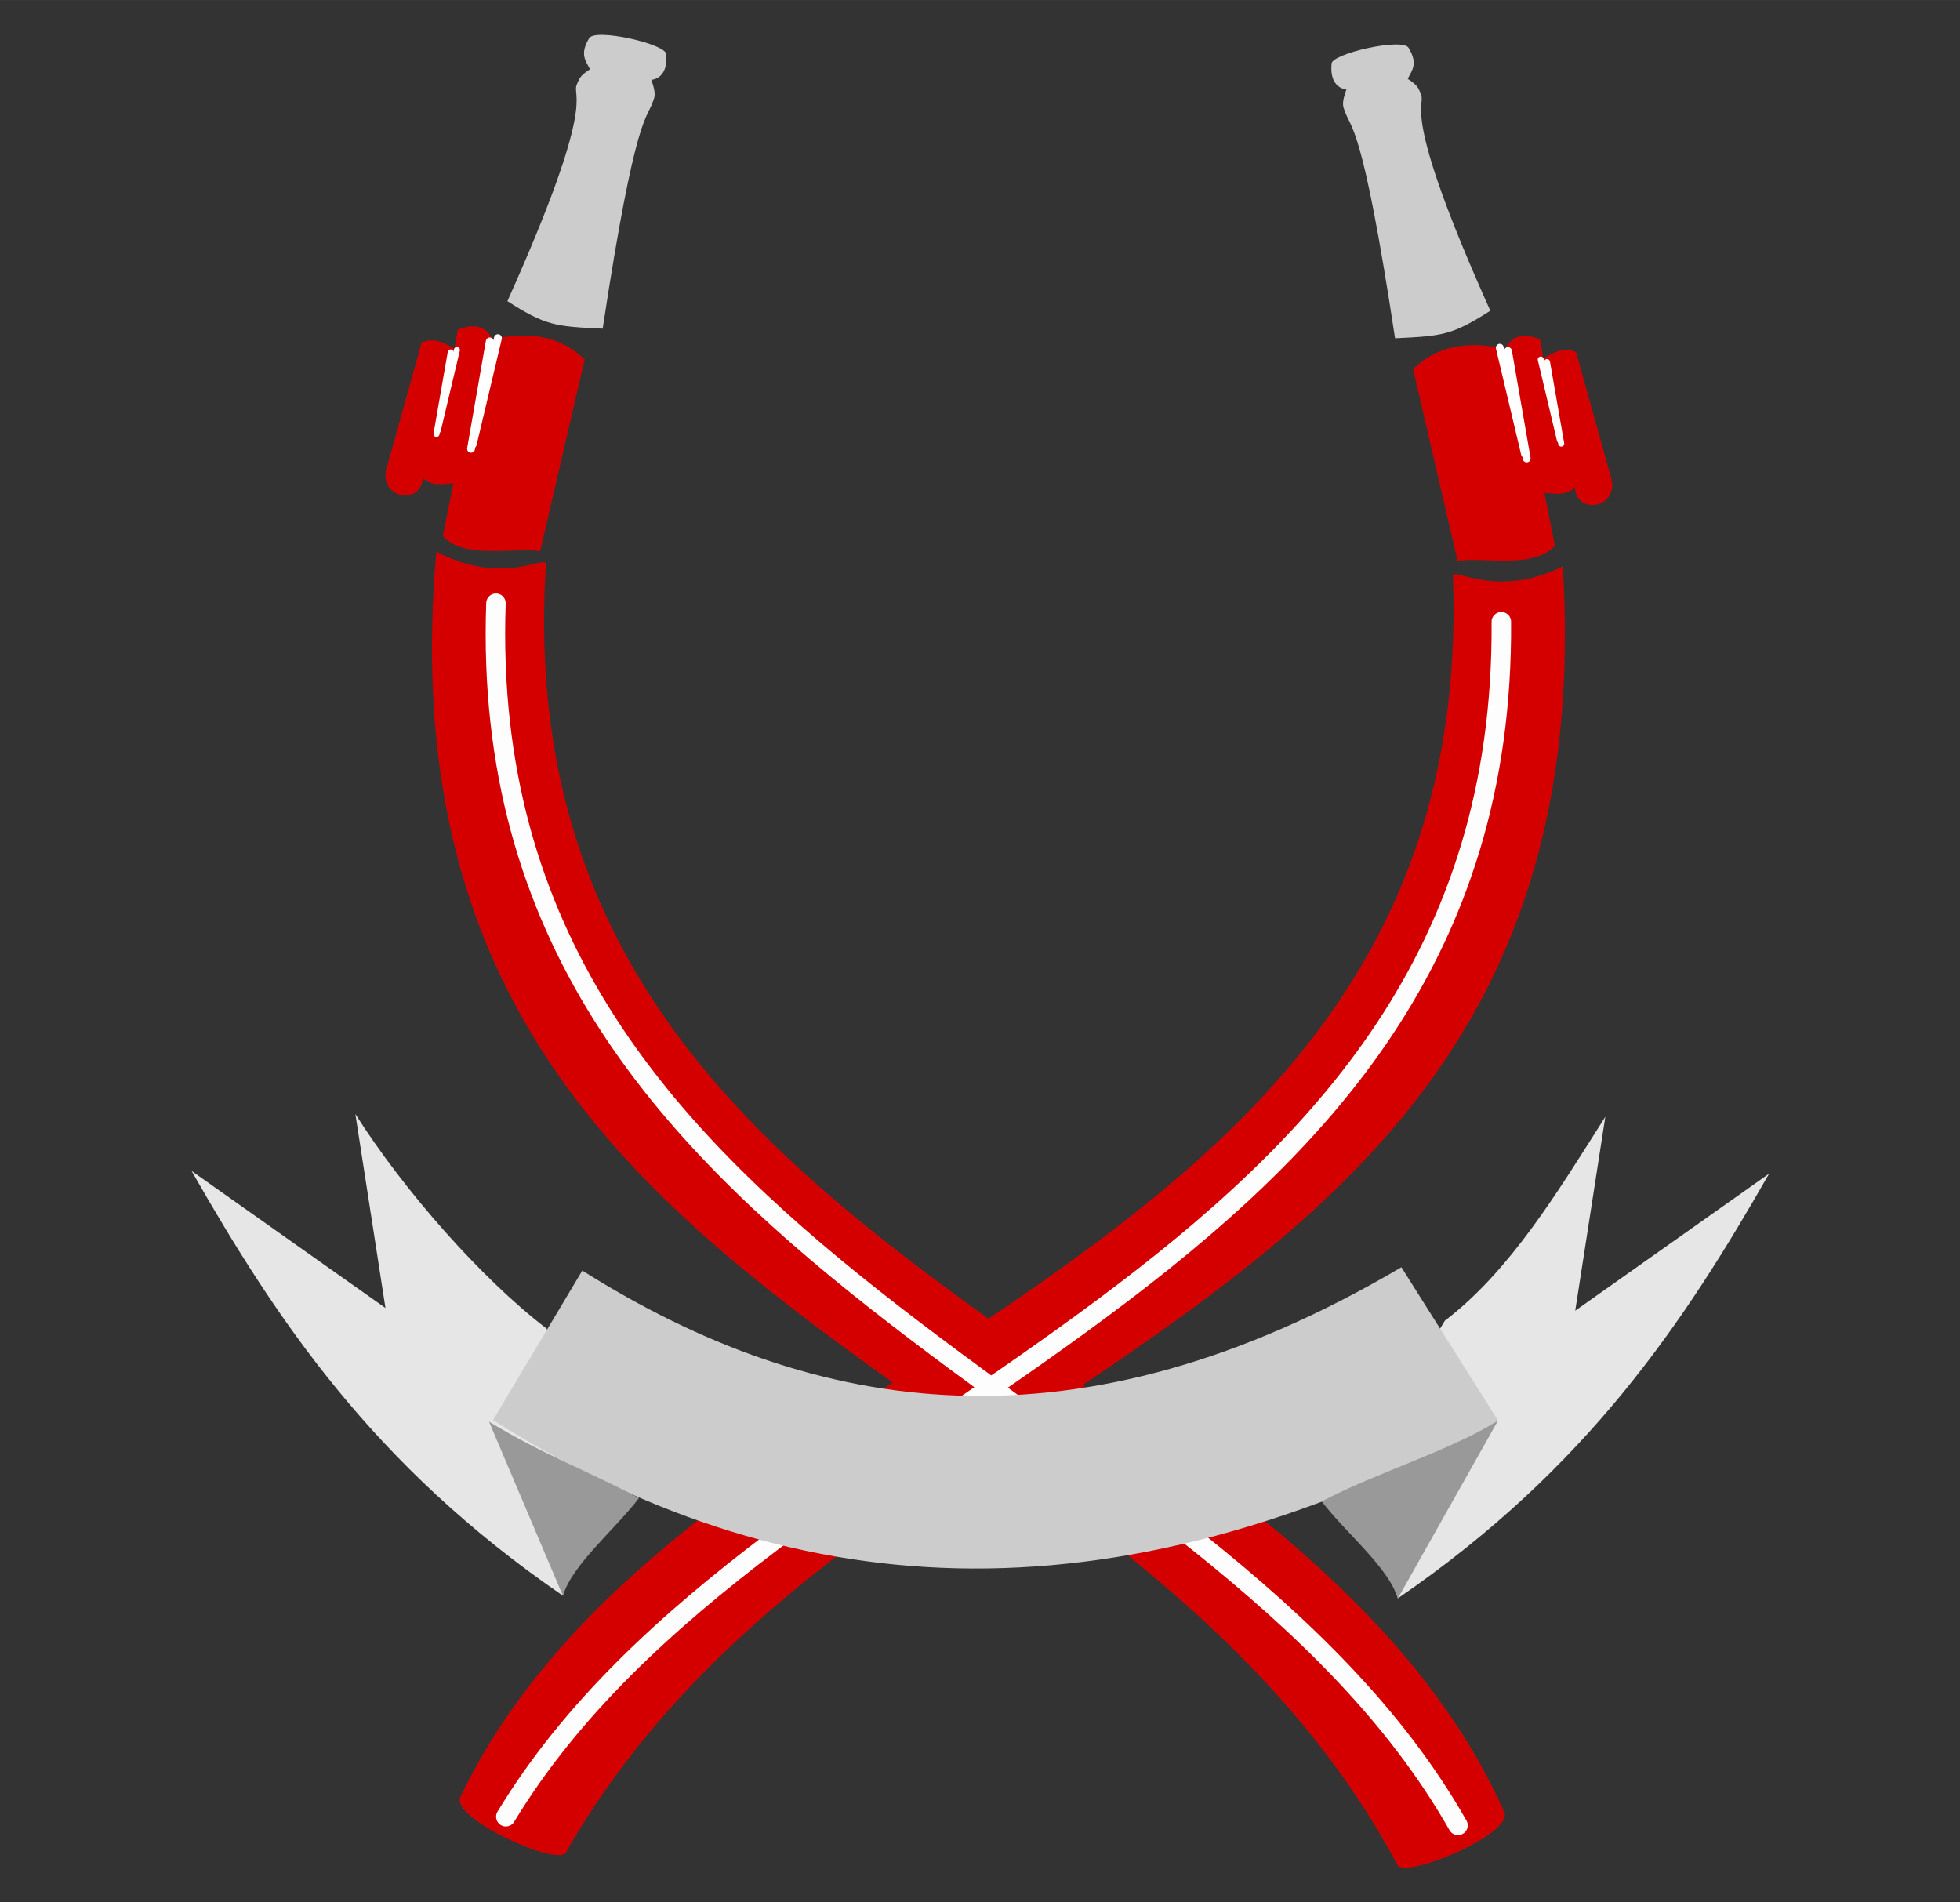 <?xml version="1.0" encoding="UTF-8"?>
<svg width="199.3mm" height="193.42mm" version="1.1" viewBox="0 0 706.19 685.34" xmlns="http://www.w3.org/2000/svg">
<rect x="0" y="0" width="706.19" height="685.34" fill="#333333" stroke="none"/>
<g transform="translate(-24.704 -135.92)">
<g transform="translate(-1067.1 -274.29)">
<g transform="translate(-8.5147e-6 -8.1872e-6)">
<g transform="translate(1763.4 -1161.1)">
<g transform="translate(-8.5147e-6 -8.1872e-6)">
<g transform="translate(-50.094 95.76)">
<g transform="translate(-8.5147e-6 -8.1872e-6)">
<g transform="translate(-208.2 360.81)">
<g transform="translate(-8.5147e-6 -8.1872e-6)">
<g transform="translate(2212.8 1661.7)">
<g transform="translate(-8.5147e-6 -8.1872e-6)">
<g transform="matrix(2.212 0 0 2.212 -3074.1 -1294.5)">
<g transform="translate(-1.186 -1.334)">
<path d="m292.74 555.68c-10.658-8.157-23.296-22.562-31.14-34.939l4.901 31.586-31.586-22.328c13.787 24.115 29.487 47.91 60.449 69.162 1.461-4.374 3.835-6.207 10.907-14.388z" fill="#e6e6e6"/>
<path d="m292.63 431.34c-7.216 114.93 121.56 125.69 156.13 203.12 1.46 3.381-15.015 10.508-17.34 8.743-45.122-84.829-167.78-87.55-156.63-214.08 11.142 5.888 18.266 0.138 17.843 2.212z" fill="#d40000"/>
<path d="m440.39 433.26c4.03 115.08-125 122.28-161.7 198.72-1.553 3.34 14.718 10.92 17.091 9.22 47.455-83.546 170.14-82.869 162.5-209.66-11.301 5.578-18.263-0.368-17.897 1.717z" fill="#d40000"/>
<path d="m284.5 437.54c-3.786 108.56 116.13 127.62 156.7 199.06v0 0" fill="none" stroke="#fdfdfd" stroke-linecap="round" stroke-width="3.176"/>
<path d="m448.26 440.55c0.778 108.62-119.62 124.35-162.15 194.64v0 0" fill="none" stroke="#fdfdfd" stroke-linecap="round" stroke-width="3.176"/>
<path d="m433.19 347.13c1.565 2.64 0.447 3.671-0.172 5 1.768 1.128 1.73 1.596 2.155 2.5 0.844 2.156-3.484 2.335 11.294 35.261-6.207 3.969-7.759 4.127-15.518 4.483-5.427-35.779-7.223-33.879-8.276-37.244-0.353-0.78-0.226-1.621 0.345-3.276-1.457-0.2-2.654-1.365-2.414-4.138-0.224-1.679 11.844-4.413 12.587-2.586z" fill="#ccc"/>
<path d="m433.88 399.38 7.242 31.209c5.485-0.494 12.405 1.266 15.863-2.414l-1.724-8.621c1.667 0.099 3.334 0.581 5-0.862 0.141 4.218 6.57 3.633 6.035-1.034l-5.862-21.036c-1.782-0.817-3.563-0.082-5.345 1.035l-0.517-3.104c-2.696-1.081-4.62-0.618-5.69 1.552-5.916-1.35-11.034-0.572-15.001 3.276z" fill="#d40000"/>
<path d="m455.7 398.25 2.317 13.29" fill="#fff" stroke="#fff" stroke-linecap="round" stroke-linejoin="round" stroke-width=".975px"/>
<path d="m454.68 397.84 3.118 13.125" fill="#fff" stroke="#fff" stroke-linecap="round" stroke-linejoin="round" stroke-width=".975px"/>
<path d="m449.34 396.46 3.048 17.487" fill="#fff" stroke="#fff" stroke-linecap="round" stroke-linejoin="round" stroke-width="1.283px"/>
<path d="m448.01 395.92 4.103 17.27" fill="#fff" stroke="#fff" stroke-linecap="round" stroke-linejoin="round" stroke-width="1.283px"/>
<path d="m299.64 345.57c-1.565 2.64-0.447 3.671 0.172 5-1.768 1.128-1.73 1.596-2.155 2.5-0.844 2.156 3.484 2.335-11.294 35.261 6.207 3.968 7.759 4.127 15.518 4.483 5.427-35.779 7.223-33.879 8.276-37.244 0.353-0.78 0.226-1.622-0.345-3.276 1.457-0.2 2.654-1.365 2.414-4.138 0.224-1.679-11.844-4.413-12.587-2.586z" fill="#ccc"/>
<path d="m298.95 397.82-7.242 31.209c-5.485-0.494-12.405 1.267-15.863-2.414l1.724-8.621c-1.667 0.099-3.334 0.581-5-0.862-0.141 4.218-6.57 3.633-6.035-1.034l5.862-21.036c1.782-0.817 3.563-0.082 5.345 1.035l0.517-3.104c2.696-1.081 4.62-0.618 5.69 1.552 5.916-1.35 11.034-0.572 15.001 3.276z" fill="#d40000"/>
<path d="m277.13 396.68-2.317 13.29" fill="#fff" stroke="#fff" stroke-linecap="round" stroke-linejoin="round" stroke-width=".975px"/>
<path d="m278.14 396.28-3.118 13.125" fill="#fff" stroke="#fff" stroke-linecap="round" stroke-linejoin="round" stroke-width=".975px"/>
<path d="m283.49 394.89-3.048 17.487" fill="#fff" stroke="#fff" stroke-linecap="round" stroke-linejoin="round" stroke-width="1.283px"/>
<path d="m284.82 394.36-4.103 17.27" fill="#fff" stroke="#fff" stroke-linecap="round" stroke-linejoin="round" stroke-width="1.283px"/>
<path d="m439.06 554.4c10.658-8.157 18.296-20.843 26.14-33.22l-4.901 31.586 31.586-22.328c-13.787 24.114-29.487 47.91-60.449 69.162-1.461-4.374-3.835-6.207-10.907-14.388z" fill="#e6e6e6"/>
<path d="m284.02 570.59 14.543-24.355c38.108 24.012 80.838 30.459 133.42-0.545l15.793 25.051c-64.224 34.446-116.51 29.573-163.76-0.152z" fill="#ccc"/>
<path d="m431.39 599.66c-1.4-4.999-8.636-10.856-12.386-15.83 9.179-4.819 20.153-7.924 28.714-13.154z" fill="#999" fill-rule="evenodd"/>
<path d="m295.41 599.22c1.4-4.999 8.636-10.967 12.386-15.941-9.179-4.819-15.863-7.208-24.424-12.438z" fill="#999" fill-rule="evenodd"/>
</g>
</g>
</g>
</g>
</g>
</g>
</g>
</g>
</g>
</g>
</g>
</g>
</g>
</svg>
